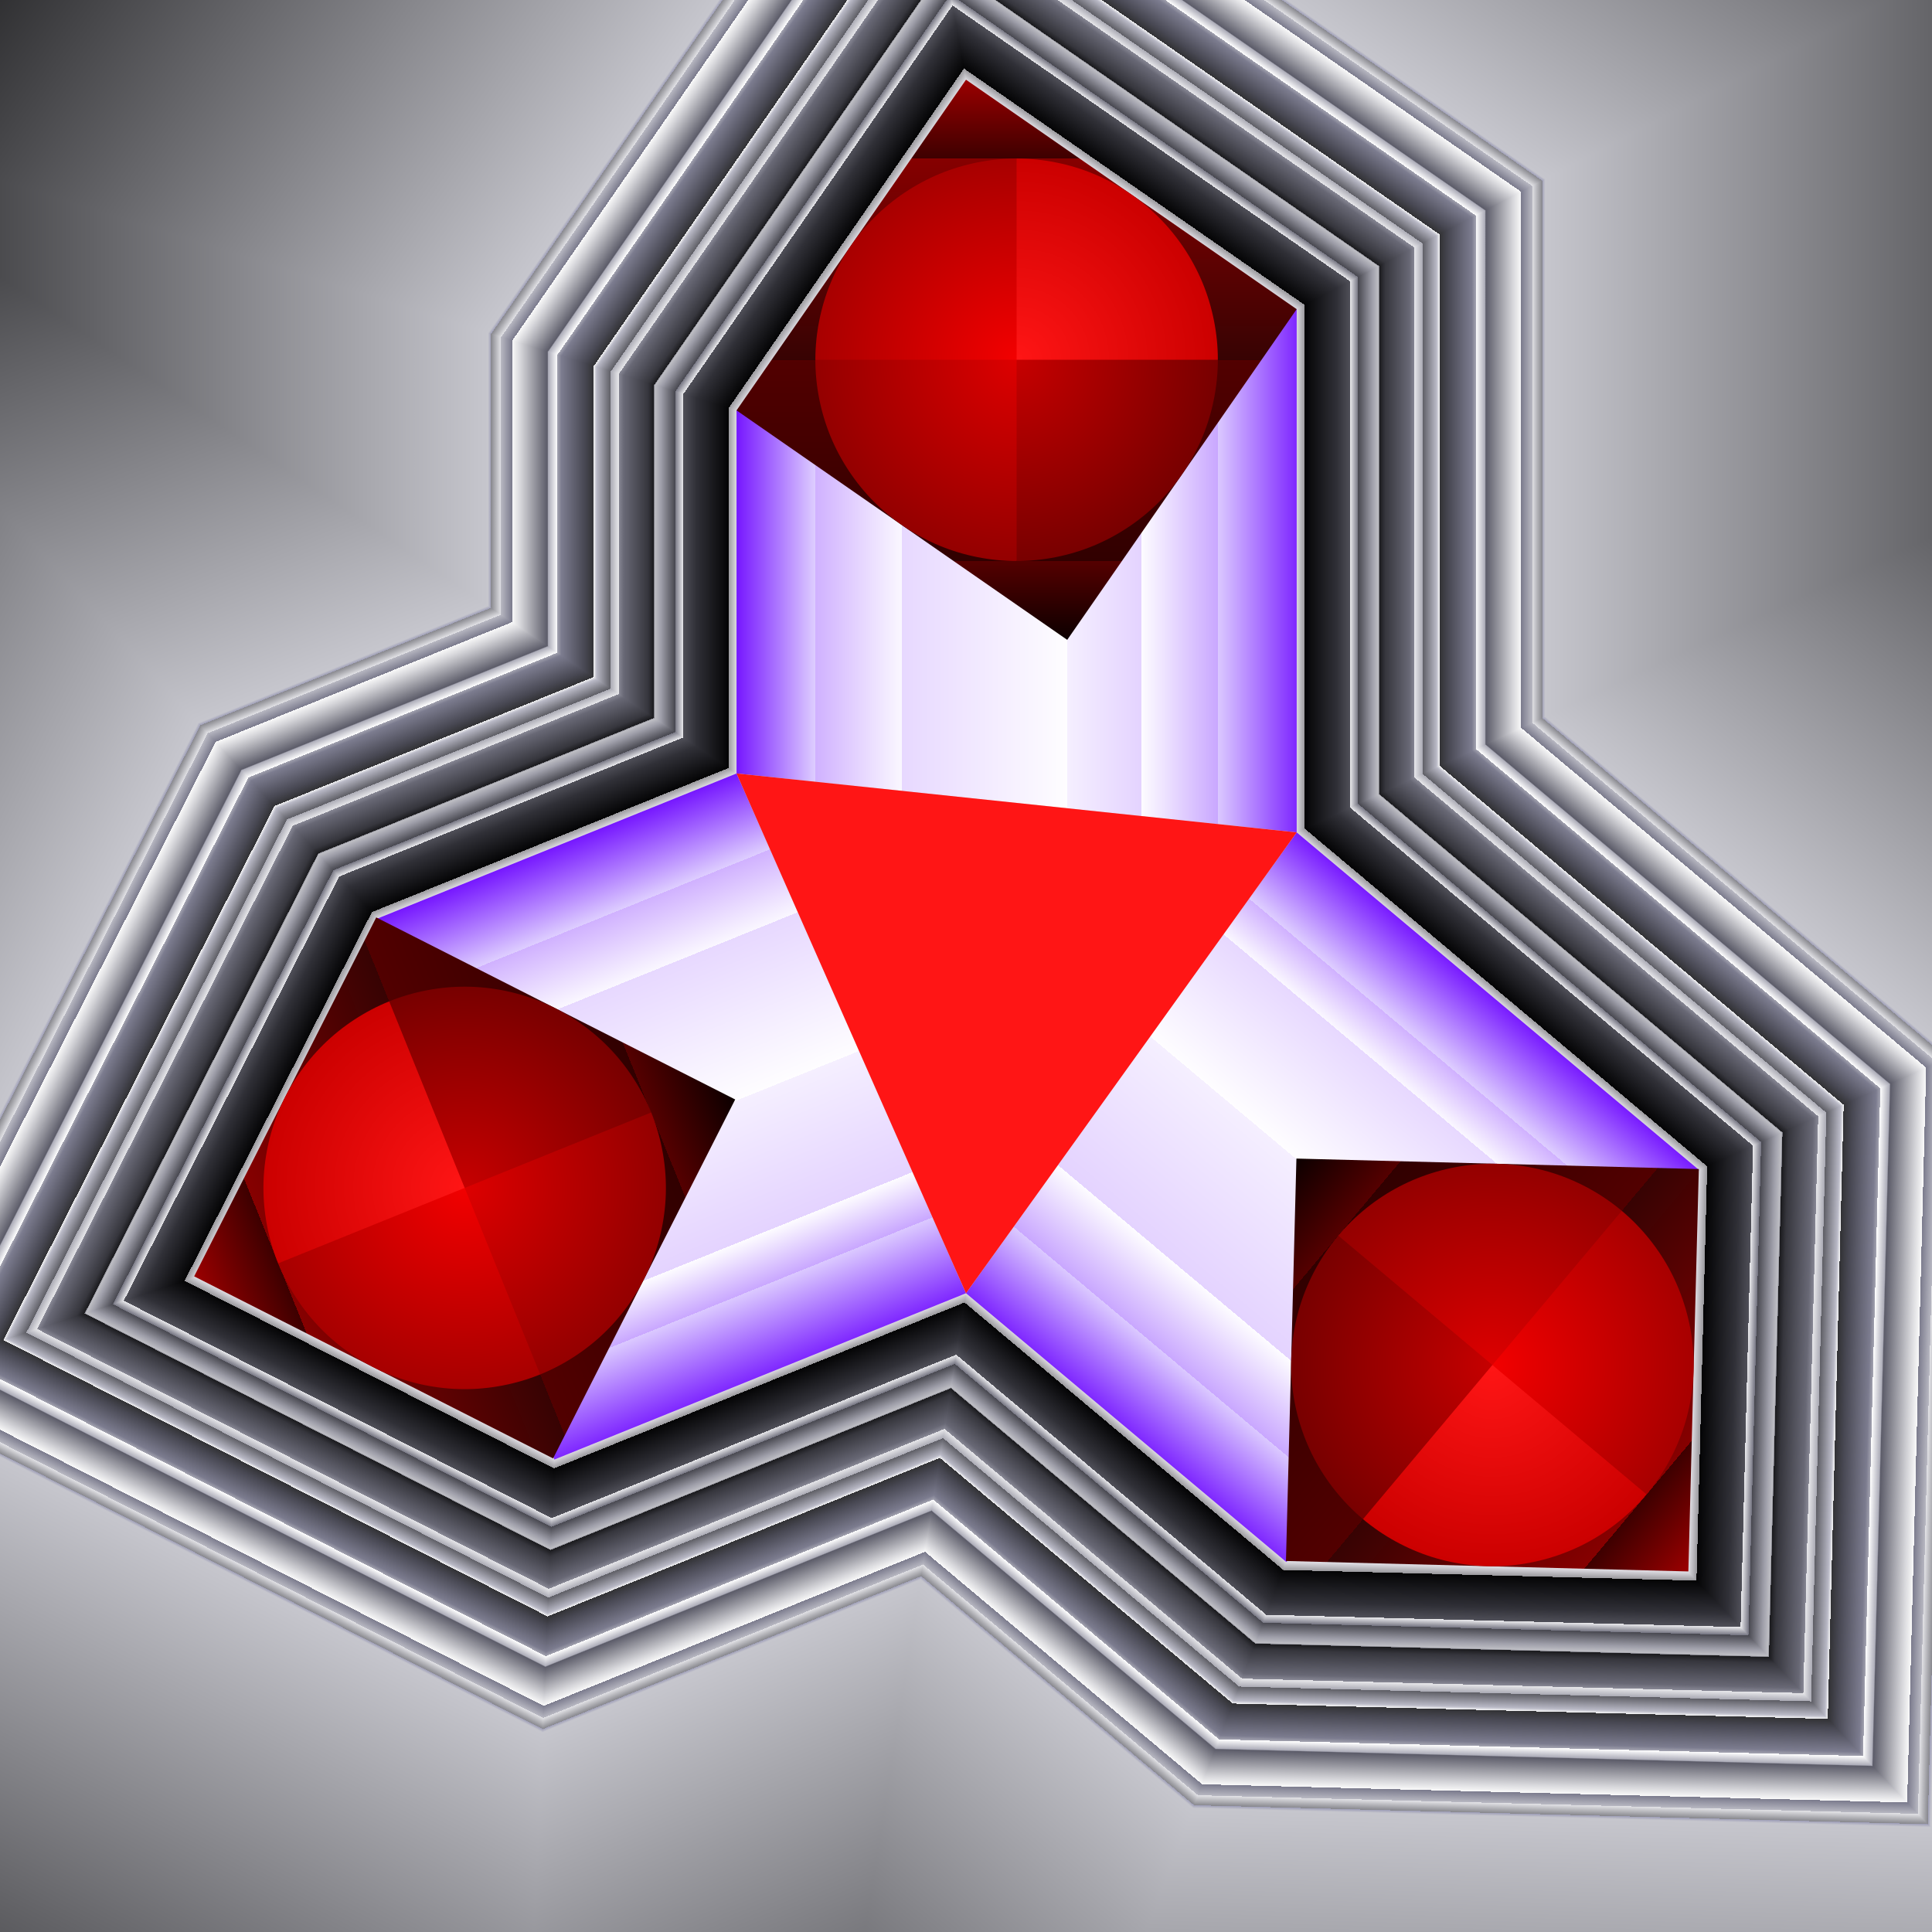 <?xml version="1.0" encoding="UTF-8" standalone="no"?>
<!-- Created with Inkscape (http://www.inkscape.org/) -->

<svg
   xmlns:dc="http://purl.org/dc/elements/1.1/"
   xmlns:cc="http://creativecommons.org/ns#"
   xmlns:rdf="http://www.w3.org/1999/02/22-rdf-syntax-ns#"
   xmlns:svg="http://www.w3.org/2000/svg"
   xmlns="http://www.w3.org/2000/svg"
   xmlns:xlink="http://www.w3.org/1999/xlink"
   xmlns:sodipodi="http://sodipodi.sourceforge.net/DTD/sodipodi-0.dtd"
   xmlns:inkscape="http://www.inkscape.org/namespaces/inkscape"
   width="4800mm"
   height="4800mm"
   viewBox="0 0 17007.874 17007.874"
   id="svg2"
   version="1.1"
   inkscape:version="0.91 r13725"
   sodipodi:docname="cube10.svg">
  <sodipodi:namedview
     id="base"
     pagecolor="#646464"
     bordercolor="#ffffff"
     borderopacity="1"
     inkscape:pageopacity="1"
     inkscape:pageshadow="2"
     inkscape:zoom="0.03263194444444444"
     inkscape:cx="8503.937007874018"
     inkscape:cy="8503.937007874018"
     inkscape:document-units="mm"
     inkscape:current-layer="layer1"
     showgrid="false"
     borderlayer="true"
     inkscape:showpageshadow="false"
     inkscape:window-width="1366"
     inkscape:window-height="705"
     inkscape:window-x="-8"
     inkscape:window-y="-8"
     inkscape:window-maximized="1"
     inkscape:snap-center="true"
     inkscape:object-nodes="true"
     inkscape:snap-smooth-nodes="true"
     inkscape:snap-intersection-paths="true"
     inkscape:snap-global="true"
     showguides="true"
     inkscape:guide-bbox="true"
     inkscape:object-paths="false"
     inkscape:snap-nodes="true"
     inkscape:snap-bbox="false"
     inkscape:bbox-paths="true"
     inkscape:snap-others="false"
     inkscape:snap-object-midpoints="true"
     guidecolor="#ffffff"
     guideopacity="1"
     guidehicolor="#00ff72"
     guidehiopacity="1"
     fit-margin-top="0"
     fit-margin-left="0"
     fit-margin-right="0"
     fit-margin-bottom="0" />
  <defs
     id="defs4">
    <linearGradient
       id="linearGradient117149"
       inkscape:collect="always">
      <stop
         id="stop117151"
         offset="0"
         style="stop-color:#0c0000;stop-opacity:1" />
      <stop
         style="stop-color:#550000;stop-opacity:1"
         offset="0.141"
         id="stop117153" />
      <stop
         id="stop117155"
         offset="0.141"
         style="stop-color:#310000;stop-opacity:1" />
      <stop
         style="stop-color:#520000;stop-opacity:1"
         offset="0.5"
         id="stop117157" />
      <stop
         id="stop117159"
         offset="0.5"
         style="stop-color:#370303;stop-opacity:1" />
      <stop
         style="stop-color:#860000;stop-opacity:1"
         offset="0.859"
         id="stop117161" />
      <stop
         id="stop117163"
         offset="0.859"
         style="stop-color:#3d0000;stop-opacity:1" />
      <stop
         id="stop117165"
         offset="1"
         style="stop-color:#9b0000;stop-opacity:1" />
    </linearGradient>
    <linearGradient
       id="linearGradient116545"
       inkscape:collect="always">
      <stop
         id="stop116547"
         offset="0"
         style="stop-color:#0c0000;stop-opacity:1" />
      <stop
         style="stop-color:#550000;stop-opacity:1"
         offset="0.146"
         id="stop116549" />
      <stop
         id="stop116551"
         offset="0.146"
         style="stop-color:#310000;stop-opacity:1" />
      <stop
         style="stop-color:#520000;stop-opacity:1"
         offset="0.5"
         id="stop116553" />
      <stop
         id="stop116555"
         offset="0.5"
         style="stop-color:#370303;stop-opacity:1" />
      <stop
         style="stop-color:#860000;stop-opacity:1"
         offset="0.854"
         id="stop116557" />
      <stop
         id="stop116559"
         offset="0.854"
         style="stop-color:#3d0000;stop-opacity:1" />
      <stop
         id="stop116561"
         offset="1"
         style="stop-color:#9b0000;stop-opacity:1" />
    </linearGradient>
    <linearGradient
       inkscape:collect="always"
       id="linearGradient114162">
      <stop
         style="stop-color:#dbd9df;stop-opacity:1"
         offset="0"
         id="stop114164" />
      <stop
         id="stop117193"
         offset="0.008"
         style="stop-color:#9a999d;stop-opacity:1" />
      <stop
         id="stop117181"
         offset="0.008"
         style="stop-color:#040405;stop-opacity:1" />
      <stop
         style="stop-color:#303037;stop-opacity:1"
         offset="0.04"
         id="stop4389" />
      <stop
         id="stop117179"
         offset="0.053"
         style="stop-color:#4f4f58;stop-opacity:1" />
      <stop
         style="stop-color:#eaeaed;stop-opacity:1"
         offset="0.053"
         id="stop117189" />
      <stop
         id="stop117177"
         offset="0.061"
         style="stop-color:#767683;stop-opacity:1" />
      <stop
         style="stop-color:#484850;stop-opacity:1"
         offset="0.061"
         id="stop117191" />
      <stop
         style="stop-color:#9e9ea9;stop-opacity:1"
         offset="0.075"
         id="stop117185" />
      <stop
         id="stop117195"
         offset="0.081"
         style="stop-color:#bebec4;stop-opacity:1" />
      <stop
         style="stop-color:#72727b;stop-opacity:1"
         offset="0.082"
         id="stop117197" />
      <stop
         id="stop4383"
         offset="0.082"
         style="stop-color:#1a1a1d;stop-opacity:1" />
      <stop
         style="stop-color:#36363d;stop-opacity:1"
         offset="0.088"
         id="stop117183" />
      <stop
         id="stop4377"
         offset="0.112"
         style="stop-color:#686875;stop-opacity:1" />
      <stop
         style="stop-color:#878794;stop-opacity:1"
         offset="0.117"
         id="stop4379" />
      <stop
         id="stop4381"
         offset="0.117"
         style="stop-color:#e7e7ea;stop-opacity:1" />
      <stop
         id="stop4363"
         offset="0.125"
         style="stop-color:#ababb5;stop-opacity:1" />
      <stop
         style="stop-color:#5e5e65;stop-opacity:1"
         offset="0.125"
         id="stop4385" />
      <stop
         style="stop-color:#b9b9c6;stop-opacity:1"
         offset="0.139"
         id="stop4365" />
      <stop
         id="stop4369"
         offset="0.142"
         style="stop-color:#f4f4f5;stop-opacity:1" />
      <stop
         style="stop-color:#323235;stop-opacity:1"
         offset="0.142"
         id="stop4387" />
      <stop
         id="stop4353"
         offset="0.151"
         style="stop-color:#484853;stop-opacity:1" />
      <stop
         style="stop-color:#7c7c8f;stop-opacity:1"
         offset="0.174"
         id="stop4355" />
      <stop
         id="stop4357"
         offset="0.178"
         style="stop-color:#a2a2af;stop-opacity:1" />
      <stop
         style="stop-color:#ffffff;stop-opacity:1"
         offset="0.178"
         id="stop4371" />
      <stop
         id="stop4345"
         offset="0.187"
         style="stop-color:#adadb9;stop-opacity:1" />
      <stop
         style="stop-color:#5c5c69;stop-opacity:1"
         offset="0.188"
         id="stop4359" />
      <stop
         id="stop4361"
         offset="0.215"
         style="stop-color:#d7d7db;stop-opacity:1" />
      <stop
         style="stop-color:#f9f9f9;stop-opacity:1"
         offset="0.223"
         id="stop4373" />
      <stop
         style="stop-color:#7b7b8d;stop-opacity:1"
         offset="0.223"
         id="stop4347" />
      <stop
         id="stop4349"
         offset="0.234"
         style="stop-color:#b7b7c1;stop-opacity:1" />
      <stop
         style="stop-color:#e2e2e6;stop-opacity:1"
         offset="0.234"
         id="stop4351" />
      <stop
         id="stop4375"
         offset="0.244"
         style="stop-color:#88888e;stop-opacity:1;" />
      <stop
         id="stop117187"
         offset="0.244"
         style="stop-color:#9f9fb8;stop-opacity:1" />
      <stop
         style="stop-color:#c6c6cd;stop-opacity:1"
         offset="0.247"
         id="stop4367" />
      <stop
         style="stop-color:#070708;stop-opacity:1"
         offset="1"
         id="stop114166" />
    </linearGradient>
    <linearGradient
       id="linearGradient113213"
       inkscape:collect="always">
      <stop
         id="stop113215"
         offset="0"
         style="stop-color:#c60000;stop-opacity:1" />
      <stop
         id="stop113217"
         offset="1"
         style="stop-color:#780000;stop-opacity:1" />
    </linearGradient>
    <linearGradient
       inkscape:collect="always"
       id="linearGradient113063">
      <stop
         style="stop-color:#ff1515;stop-opacity:1"
         offset="0"
         id="stop113065" />
      <stop
         style="stop-color:#cb0000;stop-opacity:1"
         offset="1"
         id="stop113067" />
    </linearGradient>
    <linearGradient
       id="linearGradient112955"
       inkscape:collect="always">
      <stop
         id="stop112957"
         offset="0"
         style="stop-color:#f20000;stop-opacity:1" />
      <stop
         id="stop112959"
         offset="1"
         style="stop-color:#a70000;stop-opacity:1" />
    </linearGradient>
    <linearGradient
       inkscape:collect="always"
       id="linearGradient112733">
      <stop
         style="stop-color:#dd0000;stop-opacity:1"
         offset="0"
         id="stop112735" />
      <stop
         style="stop-color:#940000;stop-opacity:1"
         offset="1"
         id="stop112737" />
    </linearGradient>
    <linearGradient
       id="linearGradient13636"
       inkscape:collect="always">
      <stop
         id="stop13638"
         offset="0"
         style="stop-color:#0c0000;stop-opacity:1" />
      <stop
         style="stop-color:#550000;stop-opacity:1"
         offset="0.144"
         id="stop13640" />
      <stop
         id="stop13642"
         offset="0.144"
         style="stop-color:#310000;stop-opacity:1" />
      <stop
         style="stop-color:#520000;stop-opacity:1"
         offset="0.5"
         id="stop13644" />
      <stop
         id="stop13646"
         offset="0.5"
         style="stop-color:#370303;stop-opacity:1" />
      <stop
         style="stop-color:#860000;stop-opacity:1"
         offset="0.856"
         id="stop13648" />
      <stop
         id="stop13650"
         offset="0.856"
         style="stop-color:#3d0000;stop-opacity:1" />
      <stop
         id="stop13652"
         offset="1"
         style="stop-color:#9b0000;stop-opacity:1" />
    </linearGradient>
    <linearGradient
       id="linearGradient5177"
       inkscape:collect="always">
      <stop
         id="stop5179"
         offset="0"
         style="stop-color:#7617ff;stop-opacity:1" />
      <stop
         style="stop-color:#deceff;stop-opacity:1"
         offset="0.141"
         id="stop5181" />
      <stop
         id="stop5183"
         offset="0.141"
         style="stop-color:#d0b1ff;stop-opacity:1" />
      <stop
         style="stop-color:#faf7ff;stop-opacity:1"
         offset="0.295"
         id="stop5185" />
      <stop
         id="stop5187"
         offset="0.295"
         style="stop-color:#e7d8ff;stop-opacity:1" />
      <stop
         style="stop-color:#fefdff;stop-opacity:1"
         offset="0.59"
         id="stop5189" />
      <stop
         id="stop5191"
         offset="0.59"
         style="stop-color:#f5efff;stop-opacity:1" />
      <stop
         style="stop-color:#e4d3ff;stop-opacity:1"
         offset="0.723"
         id="stop5193" />
      <stop
         id="stop5195"
         offset="0.723"
         style="stop-color:#fdfcff;stop-opacity:1" />
      <stop
         id="stop5197"
         offset="0.859"
         style="stop-color:#c9a7ff;stop-opacity:1" />
      <stop
         style="stop-color:#dbc9ff;stop-opacity:1"
         offset="0.859"
         id="stop5199" />
      <stop
         id="stop5201"
         offset="1"
         style="stop-color:#7f28ff;stop-opacity:1" />
    </linearGradient>
    <linearGradient
       id="linearGradient5143"
       inkscape:collect="always">
      <stop
         id="stop5145"
         offset="0"
         style="stop-color:#7617ff;stop-opacity:1" />
      <stop
         style="stop-color:#deceff;stop-opacity:1"
         offset="0.146"
         id="stop5147" />
      <stop
         id="stop5149"
         offset="0.146"
         style="stop-color:#d0b1ff;stop-opacity:1" />
      <stop
         style="stop-color:#faf7ff;stop-opacity:1"
         offset="0.267"
         id="stop5151" />
      <stop
         id="stop5153"
         offset="0.267"
         style="stop-color:#e7d8ff;stop-opacity:1" />
      <stop
         style="stop-color:#fefdff;stop-opacity:1"
         offset="0.534"
         id="stop5155" />
      <stop
         id="stop5157"
         offset="0.534"
         style="stop-color:#f5efff;stop-opacity:1" />
      <stop
         style="stop-color:#e4d3ff;stop-opacity:1"
         offset="0.767"
         id="stop5159" />
      <stop
         id="stop5161"
         offset="0.767"
         style="stop-color:#fdfcff;stop-opacity:1" />
      <stop
         id="stop5163"
         offset="0.854"
         style="stop-color:#c9a7ff;stop-opacity:1" />
      <stop
         style="stop-color:#dbc9ff;stop-opacity:1"
         offset="0.854"
         id="stop5165" />
      <stop
         id="stop5167"
         offset="1"
         style="stop-color:#7f28ff;stop-opacity:1" />
    </linearGradient>
    <linearGradient
       inkscape:collect="always"
       id="linearGradient4509">
      <stop
         style="stop-color:#7617ff;stop-opacity:1"
         offset="0"
         id="stop4511" />
      <stop
         id="stop4521"
         offset="0.147"
         style="stop-color:#deceff;stop-opacity:1" />
      <stop
         style="stop-color:#d0b1ff;stop-opacity:1"
         offset="0.147"
         id="stop4527" />
      <stop
         id="stop5139"
         offset="0.224"
         style="stop-color:#faf7ff;stop-opacity:1" />
      <stop
         style="stop-color:#e7d8ff;stop-opacity:1"
         offset="0.224"
         id="stop5141" />
      <stop
         id="stop4517"
         offset="0.445"
         style="stop-color:#fefdff;stop-opacity:1" />
      <stop
         style="stop-color:#f5efff;stop-opacity:1"
         offset="0.445"
         id="stop4523" />
      <stop
         id="stop5135"
         offset="0.723"
         style="stop-color:#e4d3ff;stop-opacity:1" />
      <stop
         style="stop-color:#fdfcff;stop-opacity:1"
         offset="0.723"
         id="stop5137" />
      <stop
         style="stop-color:#c9a7ff;stop-opacity:1"
         offset="0.856"
         id="stop4519" />
      <stop
         id="stop4529"
         offset="0.856"
         style="stop-color:#dbc9ff;stop-opacity:1" />
      <stop
         style="stop-color:#7f28ff;stop-opacity:1"
         offset="1"
         id="stop4513" />
    </linearGradient>
    <linearGradient
       inkscape:collect="always"
       xlink:href="#linearGradient4509"
       id="linearGradient4515"
       x1="28331.633"
       y1="6301.885"
       x2="25119.404"
       y2="10130.105"
       gradientUnits="userSpaceOnUse" />
    <linearGradient
       inkscape:collect="always"
       xlink:href="#linearGradient5143"
       id="linearGradient4537"
       x1="20969.637"
       y1="5011.152"
       x2="22842.396"
       y2="9646.385"
       gradientUnits="userSpaceOnUse" />
    <linearGradient
       inkscape:collect="always"
       xlink:href="#linearGradient5177"
       id="linearGradient4563"
       x1="21970.203"
       y1="3430.732"
       x2="26901.334"
       y2="3430.732"
       gradientUnits="userSpaceOnUse" />
    <linearGradient
       inkscape:collect="always"
       xlink:href="#linearGradient114162"
       id="linearGradient114458"
       x1="23990.234"
       y1="-1500.399"
       x2="29040.309"
       y2="-8778.149"
       gradientUnits="userSpaceOnUse" />
    <linearGradient
       inkscape:collect="always"
       xlink:href="#linearGradient114162"
       id="linearGradient114466"
       x1="23990.234"
       y1="-1500.399"
       x2="16709.178"
       y2="-6545.71"
       gradientUnits="userSpaceOnUse" />
    <linearGradient
       inkscape:collect="always"
       xlink:href="#linearGradient114162"
       id="linearGradient114478"
       x1="26901.334"
       y1="519.631"
       x2="35759.602"
       y2="519.631"
       gradientUnits="userSpaceOnUse" />
    <linearGradient
       inkscape:collect="always"
       xlink:href="#linearGradient114162"
       id="linearGradient114504"
       gradientUnits="userSpaceOnUse"
       x1="26901.334"
       y1="5125.721"
       x2="32595.283"
       y2="-1660.127"
       gradientTransform="translate(3542.121,2972.167)" />
    <linearGradient
       inkscape:collect="always"
       xlink:href="#linearGradient114162"
       id="linearGradient114605"
       x1="21970.203"
       y1="1410.702"
       x2="13111.938"
       y2="1410.702"
       gradientUnits="userSpaceOnUse" />
    <linearGradient
       inkscape:collect="always"
       xlink:href="#linearGradient114162"
       id="linearGradient114607"
       x1="18810.891"
       y1="5883.345"
       x2="15492.519"
       y2="-2329.896"
       gradientUnits="userSpaceOnUse" />
    <linearGradient
       inkscape:collect="always"
       xlink:href="#linearGradient114162"
       id="linearGradient114609"
       x1="17206.598"
       y1="9042.658"
       x2="9308.31"
       y2="5031.929"
       gradientUnits="userSpaceOnUse" />
    <linearGradient
       inkscape:collect="always"
       xlink:href="#linearGradient114162"
       id="linearGradient114611"
       x1="17206.598"
       y1="9042.658"
       x2="13195.867"
       y2="16940.945"
       gradientUnits="userSpaceOnUse" />
    <linearGradient
       inkscape:collect="always"
       xlink:href="#linearGradient114162"
       id="linearGradient114613"
       x1="20365.912"
       y1="10646.951"
       x2="23684.281"
       y2="18860.184"
       gradientUnits="userSpaceOnUse" />
    <linearGradient
       inkscape:collect="always"
       xlink:href="#linearGradient114162"
       id="linearGradient114615"
       x1="26809.9"
       y1="11548.588"
       x2="21115.951"
       y2="18334.438"
       gradientUnits="userSpaceOnUse" />
    <linearGradient
       inkscape:collect="always"
       xlink:href="#linearGradient114162"
       id="linearGradient114617"
       x1="30352.025"
       y1="11640.014"
       x2="30123.451"
       y2="20495.33"
       gradientUnits="userSpaceOnUse" />
    <linearGradient
       inkscape:collect="always"
       xlink:href="#linearGradient114162"
       id="linearGradient114619"
       x1="30352.025"
       y1="11640.014"
       x2="39207.34"
       y2="11868.579"
       gradientUnits="userSpaceOnUse" />
    <linearGradient
       inkscape:collect="always"
       xlink:href="#linearGradient114162"
       id="linearGradient114763"
       x1="22876.395"
       y1="-7664.309"
       x2="21762.557"
       y2="-13828.223"
       gradientUnits="userSpaceOnUse" />
    <clipPath
       clipPathUnits="userSpaceOnUse"
       id="clipPath117204">
      <path
         style="color:#000000;clip-rule:nonzero;display:inline;overflow:visible;visibility:visible;opacity:1;isolation:auto;mix-blend-mode:normal;color-interpolation:sRGB;color-interpolation-filters:linearRGB;solid-color:#000000;solid-opacity:1;fill:#ffffff;fill-opacity:1;fill-rule:nonzero;stroke:none;stroke-width:1.24;stroke-linecap:round;stroke-linejoin:miter;stroke-miterlimit:4;stroke-dasharray:none;stroke-dashoffset:0;stroke-opacity:1;marker:none;color-rendering:auto;image-rendering:auto;shape-rendering:auto;text-rendering:auto;enable-background:accumulate"
         d="m 15486.296,-2202.051 17007.874,0 0,17007.874 -17007.874,0 z"
         id="path117206"
         inkscape:connector-curvature="0" />
    </clipPath>
    <filter
       style="color-interpolation-filters:sRGB"
       id="filter117270"
       inkscape:label="filter1">
      <feColorMatrix
         id="feColorMatrix117272"
         values="0.7 0 0 0 0 0 0.7 0 0 0 0 0 0.7 0 0 0 0 0 1 0 "
         result="result4" />
      <feTurbulence
         id="feTurbulence117274"
         scale="6.3"
         baseFrequency="0.089 0.081"
         numOctaves="8.742"
         type="turbulence" />
      <feComponentTransfer
         id="feComponentTransfer117276"
         result="result2"
         numOctaves="9">
        <feFuncR
           id="feFuncR117278"
           type="identity" />
        <feFuncG
           id="feFuncG117280"
           type="identity" />
        <feFuncB
           id="feFuncB117282"
           type="identity" />
        <feFuncA
           id="feFuncA117284"
           type="linear"
           slope="1.9" />
      </feComponentTransfer>
      <feTurbulence
         id="feTurbulence117286"
         type="fractalNoise"
         result="result1"
         baseFrequency="0 0.43"
         numOctaves="8" />
      <feDisplacementMap
         id="feDisplacementMap117290"
         in2="result1"
         in="result2"
         scale="44.1"
         result="result3"
         baseFrequency="0.008"
         xChannelSelector="R" />
      <feComposite
         id="feComposite117292"
         in2="result3"
         in="result4"
         operator="in"
         result="result5" />
      <feComposite
         id="feComposite117294"
         in2="SourceGraphic" />
    </filter>
    <linearGradient
       inkscape:collect="always"
       xlink:href="#linearGradient113063"
       id="linearGradient117304"
       x1="24435.77"
       y1="4544.538"
       x2="24435.77"
       y2="3834.762"
       gradientUnits="userSpaceOnUse" />
    <linearGradient
       inkscape:collect="always"
       xlink:href="#linearGradient117149"
       id="linearGradient117336"
       gradientUnits="userSpaceOnUse"
       x1="24881.305"
       y1="3430.732"
       x2="24881.305"
       y2="-1500.399" />
    <radialGradient
       inkscape:collect="always"
       xlink:href="#linearGradient112733"
       id="radialGradient117338"
       gradientUnits="userSpaceOnUse"
       gradientTransform="matrix(-1.331,6.00995889832312e-7,-6.009966515563292e-7,-1.331,77458.283,-34013.951)"
       cx="39833.223"
       cy="-26278.041"
       fx="39833.223"
       fy="-26278.041"
       r="1330.955" />
    <radialGradient
       inkscape:collect="always"
       xlink:href="#linearGradient112955"
       id="radialGradient117340"
       gradientUnits="userSpaceOnUse"
       gradientTransform="matrix(8.583015046470521e-7,-1.476,1.476,8.583011540386209e-7,56969.56,46305.291)"
       cx="30725.191"
       cy="-22046.887"
       fx="30725.191"
       fy="-22046.887"
       r="1200.58" />
    <radialGradient
       inkscape:collect="always"
       xlink:href="#linearGradient113063"
       id="radialGradient117342"
       gradientUnits="userSpaceOnUse"
       gradientTransform="matrix(1.476,-5.43633461247417e-7,5.436330191566086e-7,1.476,-25716.674,20502.826)"
       cx="33986.328"
       cy="-13239.896"
       fx="33986.328"
       fy="-13239.896"
       r="1200.58" />
    <radialGradient
       inkscape:collect="always"
       xlink:href="#linearGradient113213"
       id="radialGradient117344"
       gradientUnits="userSpaceOnUse"
       gradientTransform="matrix(-9.007168583208269e-7,2,-2,-9.007170491681646e-7,-10649.836,-81457.655)"
       cx="41211.34"
       cy="-17542.789"
       fx="41211.34"
       fy="-17542.789"
       r="885.827" />
    <linearGradient
       inkscape:collect="always"
       xlink:href="#linearGradient116545"
       id="linearGradient117346"
       gradientUnits="userSpaceOnUse"
       x1="34046.539"
       y1="-14428.246"
       x2="29047.275"
       y2="-14428.246" />
    <radialGradient
       inkscape:collect="always"
       xlink:href="#linearGradient112733"
       id="radialGradient117348"
       gradientUnits="userSpaceOnUse"
       gradientTransform="matrix(-1.506102565792411e-6,1.331,-1.331,-1.506101467282238e-6,2759.175,-63903.43)"
       cx="33291.375"
       cy="-25542.568"
       fx="33291.375"
       fy="-25542.568"
       r="1330.955" />
    <radialGradient
       inkscape:collect="always"
       xlink:href="#linearGradient112955"
       id="radialGradient117350"
       gradientUnits="userSpaceOnUse"
       gradientTransform="matrix(0.101,-1.472,1.472,0.101,57360.283,28251.175)"
       cx="31388.566"
       cy="-16145.905"
       fx="31388.566"
       fy="-16145.905"
       r="1200.58" />
    <radialGradient
       inkscape:collect="always"
       xlink:href="#linearGradient113063"
       id="radialGradient117352"
       gradientUnits="userSpaceOnUse"
       gradientTransform="matrix(-1.30385748869651e-6,-1.476,1.476,-1.303857818654793e-6,57275.921,39271.635)"
       cx="39887.355"
       cy="-13903.324"
       fx="39887.355"
       fy="-13903.324"
       r="1200.58" />
    <radialGradient
       inkscape:collect="always"
       xlink:href="#linearGradient113213"
       id="radialGradient117354"
       gradientUnits="userSpaceOnUse"
       gradientTransform="matrix(4.825514713369119e-7,2,-2,4.82551580027746e-7,-7034.325,-101032.368)"
       cx="40721.84"
       cy="-21896.76"
       fx="40721.84"
       fy="-21896.76"
       r="885.827" />
    <linearGradient
       inkscape:collect="always"
       xlink:href="#linearGradient13636"
       id="linearGradient117356"
       gradientUnits="userSpaceOnUse"
       x1="39248.699"
       y1="-19305.998"
       x2="34269.719"
       y2="-19305.998" />
    <radialGradient
       inkscape:collect="always"
       xlink:href="#linearGradient112733"
       id="radialGradient117358"
       gradientUnits="userSpaceOnUse"
       gradientTransform="matrix(-4.218847493575595e-15,1.331,-1.331,-6.439293542825908e-15,10684.386,-68519.393)"
       cx="36759.215"
       cy="-19588.715"
       fx="36759.215"
       fy="-19588.715"
       r="1330.955" />
    <radialGradient
       inkscape:collect="always"
       xlink:href="#linearGradient112955"
       id="radialGradient117360"
       gradientUnits="userSpaceOnUse"
       gradientTransform="matrix(-1.30145448175023e-5,-1.476,1.476,-1.301465731662343e-5,65201.874,34655.363)"
       cx="36759.23"
       cy="-19273.961"
       fx="36759.23"
       fy="-19273.961"
       r="1200.58" />
    <radialGradient
       inkscape:collect="always"
       xlink:href="#linearGradient113063"
       id="radialGradient117362"
       gradientUnits="userSpaceOnUse"
       gradientTransform="matrix(1.687538997430238e-14,-1.476,1.476,2.620126338115369e-14,65201.129,34655.591)"
       cx="36759.215"
       cy="-19273.961"
       fx="36759.215"
       fy="-19273.961"
       r="1200.58" />
    <radialGradient
       inkscape:collect="always"
       xlink:href="#linearGradient113213"
       id="radialGradient117364"
       gradientUnits="userSpaceOnUse"
       gradientTransform="matrix(-6.661338147750941e-14,2,-2,-5.007105841059456e-14,-2418.215,-93107.256)"
       cx="36759.215"
       cy="-19588.715"
       fx="36759.215"
       fy="-19588.715"
       r="885.827" />
    <filter
       style="color-interpolation-filters:sRGB"
       id="filter4391"
       inkscape:label="filter2">
      <feColorMatrix
         id="feColorMatrix4393"
         type="luminanceToAlpha"
         values="105.3"
         result="result3" />
      <feFlood
         id="feFlood4415"
         result="result4"
         flood-color="rgb(59,27,23)" />
      <feFlood
         id="feFlood4417"
         flood-color="rgb(245,201,26)"
         result="result1" />
      <feComposite
         id="feComposite4419"
         in2="result3"
         result="result2"
         operator="in" />
      <feComposite
         id="feComposite4421"
         in2="result4"
         result="result5" />
      <feComposite
         id="feComposite4425"
         in2="SourceGraphic"
         operator="in" />
    </filter>
    <filter
       style="color-interpolation-filters:sRGB"
       id="filter4427"
       inkscape:label="filter3">
      <feColorMatrix
         id="feColorMatrix4429"
         type="hueRotate"
         values="199.4" />
    </filter>
  </defs>
  <g
     transform="translate(-15486.296,2202.051)"
     inkscape:label="Layer 1"
     inkscape:groupmode="layer"
     id="layer1">
    <g
       id="g114765"
       clip-path="url(#clipPath117204)"
       style="filter:url(#filter117270)">
      <path
         inkscape:connector-curvature="0"
         id="path114755"
         d="m 22876.395,-7664.309 8454.072,5866.329 -5.045173e-4,4858.354 3595.743,3017.16 -260.814,10104.42 -9516.902,-245.64 -1966.569,-1650.134 -3024.916,1222.153 -8904.919,-4521.895 4361,-8588.069 1936.85,-772.979 5.7446399e-4,-1598.097 z"
         style="color:#000000;clip-rule:nonzero;display:inline;overflow:visible;visibility:visible;opacity:1;isolation:auto;mix-blend-mode:normal;color-interpolation:sRGB;color-interpolation-filters:linearRGB;solid-color:#000000;solid-opacity:1;fill:url(#linearGradient114763);fill-opacity:1;fill-rule:nonzero;stroke:none;stroke-width:1.24;stroke-linecap:round;stroke-linejoin:miter;stroke-miterlimit:4;stroke-dasharray:none;stroke-dashoffset:0;stroke-opacity:1;marker:none;color-rendering:auto;image-rendering:auto;shape-rendering:auto;text-rendering:auto;enable-background:accumulate" />
      <g
         id="g114641">
        <path
           style="color:#000000;clip-rule:nonzero;display:inline;overflow:visible;visibility:visible;opacity:1;isolation:auto;mix-blend-mode:normal;color-interpolation:sRGB;color-interpolation-filters:linearRGB;solid-color:#000000;solid-opacity:1;fill:url(#linearGradient114458);fill-opacity:1;fill-rule:nonzero;stroke:none;stroke-width:1.24;stroke-linecap:round;stroke-linejoin:miter;stroke-miterlimit:4;stroke-dasharray:none;stroke-dashoffset:0;stroke-opacity:1;marker:none;color-rendering:auto;image-rendering:auto;shape-rendering:auto;text-rendering:auto;enable-background:accumulate"
           d="m 26901.334,519.631 4429.134,111.566 4429.136,-4746.789 -13997.047,-9712.631 -1549.388,10009.718 3777.065,2318.107 z"
           id="path114354"
           inkscape:connector-curvature="0"
           sodipodi:nodetypes="ccccccc" />
        <path
           sodipodi:nodetypes="ccccccc"
           style="color:#000000;clip-rule:nonzero;display:inline;overflow:visible;visibility:visible;opacity:1;isolation:auto;mix-blend-mode:normal;color-interpolation:sRGB;color-interpolation-filters:linearRGB;solid-color:#000000;solid-opacity:1;fill:url(#linearGradient114478);fill-opacity:1;fill-rule:nonzero;stroke:none;stroke-width:1.24;stroke-linecap:round;stroke-linejoin:miter;stroke-miterlimit:4;stroke-dasharray:none;stroke-dashoffset:0;stroke-opacity:1;marker:none;color-rendering:auto;image-rendering:auto;shape-rendering:auto;text-rendering:auto;enable-background:accumulate"
           d="m 35759.604,-4115.592 -4429.135,2317.611 -4429.135,2317.611 0,4606.09 6227.005,-556.767 2631.261,-3573.927 z"
           id="path114372"
           inkscape:connector-curvature="0" />
        <path
           inkscape:connector-curvature="0"
           id="path114374"
           d="m 35759.6,995.027 -4429.133,2065.347 -4429.133,2065.347 3542.121,2972.167 4352.348,3031.856 4613.164,-7072.564 z"
           style="color:#000000;clip-rule:nonzero;display:inline;overflow:visible;visibility:visible;opacity:1;isolation:auto;mix-blend-mode:normal;color-interpolation:sRGB;color-interpolation-filters:linearRGB;solid-color:#000000;solid-opacity:1;fill:url(#linearGradient114504);fill-opacity:1;fill-rule:nonzero;stroke:none;stroke-width:1.24;stroke-linecap:round;stroke-linejoin:miter;stroke-miterlimit:4;stroke-dasharray:none;stroke-dashoffset:0;stroke-opacity:1;marker:none;color-rendering:auto;image-rendering:auto;shape-rendering:auto;text-rendering:auto;enable-background:accumulate"
           sodipodi:nodetypes="ccccccc" />
        <path
           sodipodi:nodetypes="ccccccc"
           style="color:#000000;clip-rule:nonzero;display:inline;overflow:visible;visibility:visible;opacity:1;isolation:auto;mix-blend-mode:normal;color-interpolation:sRGB;color-interpolation-filters:linearRGB;solid-color:#000000;solid-opacity:1;fill:url(#linearGradient114619);fill-opacity:1;fill-rule:nonzero;stroke:none;stroke-width:1.24;stroke-linecap:round;stroke-linejoin:miter;stroke-miterlimit:4;stroke-dasharray:none;stroke-dashoffset:0;stroke-opacity:1;marker:none;color-rendering:auto;image-rendering:auto;shape-rendering:auto;text-rendering:auto;enable-background:accumulate"
           d="m 39408.967,4057.18 -4482.756,2020.354 -4482.756,2020.354 -91.428,3542.126 -445.082,4419.119 9071.82,4664.761 z"
           id="path114360"
           inkscape:connector-curvature="0" />
        <path
           inkscape:connector-curvature="0"
           id="path114358"
           d="m 38978.764,20723.895 -4313.369,-4541.94 -4313.369,-4541.94 -3542.125,-91.426 -2644.693,3562.658 -678.124,5212.791 z"
           style="color:#000000;clip-rule:nonzero;display:inline;overflow:visible;visibility:visible;opacity:1;isolation:auto;mix-blend-mode:normal;color-interpolation:sRGB;color-interpolation-filters:linearRGB;solid-color:#000000;solid-opacity:1;fill:url(#linearGradient114617);fill-opacity:1;fill-rule:nonzero;stroke:none;stroke-width:1.24;stroke-linecap:round;stroke-linejoin:miter;stroke-miterlimit:4;stroke-dasharray:none;stroke-dashoffset:0;stroke-opacity:1;marker:none;color-rendering:auto;image-rendering:auto;shape-rendering:auto;text-rendering:auto;enable-background:accumulate"
           sodipodi:nodetypes="ccccccc" />
        <path
           inkscape:connector-curvature="0"
           id="path114368"
           d="m 23487.084,20324.037 1661.409,-4387.725 1661.409,-4387.725 -2819.668,-2365.96 -2320.768,5714.628 704.148,4492.476 z"
           style="color:#000000;clip-rule:nonzero;display:inline;overflow:visible;visibility:visible;opacity:1;isolation:auto;mix-blend-mode:normal;color-interpolation:sRGB;color-interpolation-filters:linearRGB;solid-color:#000000;solid-opacity:1;fill:url(#linearGradient114615);fill-opacity:1;fill-rule:nonzero;stroke:none;stroke-width:1.24;stroke-linecap:round;stroke-linejoin:miter;stroke-miterlimit:4;stroke-dasharray:none;stroke-dashoffset:0;stroke-opacity:1;marker:none;color-rendering:auto;image-rendering:auto;shape-rendering:auto;text-rendering:auto;enable-background:accumulate"
           sodipodi:nodetypes="ccccccc" />
        <path
           sodipodi:nodetypes="ccccccc"
           style="color:#000000;clip-rule:nonzero;display:inline;overflow:visible;visibility:visible;opacity:1;isolation:auto;mix-blend-mode:normal;color-interpolation:sRGB;color-interpolation-filters:linearRGB;solid-color:#000000;solid-opacity:1;fill:url(#linearGradient114613);fill-opacity:1;fill-rule:nonzero;stroke:none;stroke-width:1.24;stroke-linecap:round;stroke-linejoin:miter;stroke-miterlimit:4;stroke-dasharray:none;stroke-dashoffset:0;stroke-opacity:1;marker:none;color-rendering:auto;image-rendering:auto;shape-rendering:auto;text-rendering:auto;enable-background:accumulate"
           d="m 22373.613,19389.732 808.31,-5103.552 808.31,-5103.552 -3624.321,1464.323 -4661.364,2600.433 4243.555,7122.329 z"
           id="path114370"
           inkscape:connector-curvature="0" />
        <path
           inkscape:connector-curvature="0"
           id="path114364"
           d="m 19948.104,20369.713 208.904,-4861.381 208.904,-4861.381 -1579.658,-802.146 -1579.658,-802.146 -3774.008,-2350.256 -8135.008,6237.813 z"
           style="color:#000000;clip-rule:nonzero;display:inline;overflow:visible;visibility:visible;opacity:1;isolation:auto;mix-blend-mode:normal;color-interpolation:sRGB;color-interpolation-filters:linearRGB;solid-color:#000000;solid-opacity:1;fill:url(#linearGradient114611);fill-opacity:1;fill-rule:nonzero;stroke:none;stroke-width:1.24;stroke-linecap:round;stroke-linejoin:miter;stroke-miterlimit:4;stroke-dasharray:none;stroke-dashoffset:0;stroke-opacity:1;marker:none;color-rendering:auto;image-rendering:auto;shape-rendering:auto;text-rendering:auto;enable-background:accumulate"
           sodipodi:nodetypes="cccccccc" />
        <path
           sodipodi:nodetypes="ccccccc"
           style="color:#000000;clip-rule:nonzero;display:inline;overflow:visible;visibility:visible;opacity:1;isolation:auto;mix-blend-mode:normal;color-interpolation:sRGB;color-interpolation-filters:linearRGB;solid-color:#000000;solid-opacity:1;fill:url(#linearGradient114609);fill-opacity:1;fill-rule:nonzero;stroke:none;stroke-width:1.24;stroke-linecap:round;stroke-linejoin:miter;stroke-miterlimit:4;stroke-dasharray:none;stroke-dashoffset:0;stroke-opacity:1;marker:none;color-rendering:auto;image-rendering:auto;shape-rendering:auto;text-rendering:auto;enable-background:accumulate"
           d="m 5297.58,12930.215 5954.508,-1943.778 5954.508,-1943.778 1604.293,-3159.314 -2229.376,-3871.465 -4166.227,-3098.488 z"
           id="path114362"
           inkscape:connector-curvature="0" />
        <path
           inkscape:connector-curvature="0"
           id="path114378"
           d="m 12415.287,-1086.609 6395.603,6969.954 3159.313,-1276.449 -4420.264,-3780.553 -4420.264,-2182.456 -11.554,-14.462 z"
           style="color:#000000;clip-rule:nonzero;display:inline;overflow:visible;visibility:visible;opacity:1;isolation:auto;mix-blend-mode:normal;color-interpolation:sRGB;color-interpolation-filters:linearRGB;solid-color:#000000;solid-opacity:1;fill:url(#linearGradient114607);fill-opacity:1;fill-rule:nonzero;stroke:none;stroke-width:1.24;stroke-linecap:round;stroke-linejoin:miter;stroke-miterlimit:4;stroke-dasharray:none;stroke-dashoffset:0;stroke-opacity:1;marker:none;color-rendering:auto;image-rendering:auto;shape-rendering:auto;text-rendering:auto;enable-background:accumulate"
           sodipodi:nodetypes="ccccccc" />
        <path
           sodipodi:nodetypes="cccccc"
           style="color:#000000;clip-rule:nonzero;display:inline;overflow:visible;visibility:visible;opacity:1;isolation:auto;mix-blend-mode:normal;color-interpolation:sRGB;color-interpolation-filters:linearRGB;solid-color:#000000;solid-opacity:1;fill:url(#linearGradient114605);fill-opacity:1;fill-rule:nonzero;stroke:none;stroke-width:1.24;stroke-linecap:round;stroke-linejoin:miter;stroke-miterlimit:4;stroke-dasharray:none;stroke-dashoffset:0;stroke-opacity:1;marker:none;color-rendering:auto;image-rendering:auto;shape-rendering:auto;text-rendering:auto;enable-background:accumulate"
           d="m 21970.203,4606.895 0.001,-3196.193 -1757.037,-5229.21 -7083.492,2462.394 4420.264,2981.505 z"
           id="path114380"
           inkscape:connector-curvature="0" />
        <path
           sodipodi:nodetypes="cccccccc"
           style="color:#000000;clip-rule:nonzero;display:inline;overflow:visible;visibility:visible;opacity:1;isolation:auto;mix-blend-mode:normal;color-interpolation:sRGB;color-interpolation-filters:linearRGB;solid-color:#000000;solid-opacity:1;fill:url(#linearGradient114466);fill-opacity:1;fill-rule:nonzero;stroke:none;stroke-width:1.24;stroke-linecap:round;stroke-linejoin:miter;stroke-miterlimit:4;stroke-dasharray:none;stroke-dashoffset:0;stroke-opacity:1;marker:none;color-rendering:auto;image-rendering:auto;shape-rendering:auto;text-rendering:auto;enable-background:accumulate"
           d="m 23990.233,-1500.399 -1113.838,-6163.912 -1113.838,-6163.912 -8644.436,12457.646 11.554,14.462 4420.265,1383.408 4420.265,1383.408 z"
           id="path114438"
           inkscape:connector-curvature="0" />
      </g>
    </g>
    <g
       id="g117208"
       style="opacity:1;filter:url(#filter4391)">
      <path
         inkscape:connector-curvature="0"
         id="path4471"
         d="m 18810.89,5883.344 1555.022,4763.606 3624.321,-1464.323 -2020.029,-4575.732 z"
         style="color:#000000;clip-rule:nonzero;display:inline;overflow:visible;visibility:visible;opacity:1;isolation:auto;mix-blend-mode:normal;color-interpolation:sRGB;color-interpolation-filters:linearRGB;solid-color:#000000;solid-opacity:1;fill:url(#linearGradient4537);fill-opacity:1;fill-rule:nonzero;stroke:none;stroke-width:1.24;stroke-linecap:round;stroke-linejoin:round;stroke-miterlimit:4;stroke-dasharray:none;stroke-dashoffset:0;stroke-opacity:1;marker:none;color-rendering:auto;image-rendering:auto;shape-rendering:auto;text-rendering:auto;enable-background:accumulate" />
      <path
         inkscape:connector-curvature="0"
         id="path4469"
         d="m 21970.204,1410.702 -1e-11,3196.194 4931.13,518.827 0,-4606.092 z"
         style="color:#000000;clip-rule:nonzero;display:inline;overflow:visible;visibility:visible;opacity:1;isolation:auto;mix-blend-mode:normal;color-interpolation:sRGB;color-interpolation-filters:linearRGB;solid-color:#000000;solid-opacity:1;fill:url(#linearGradient4563);fill-opacity:1;fill-rule:nonzero;stroke:none;stroke-width:1.24;stroke-linecap:round;stroke-linejoin:round;stroke-miterlimit:4;stroke-dasharray:none;stroke-dashoffset:0;stroke-opacity:1;marker:none;color-rendering:auto;image-rendering:auto;shape-rendering:auto;text-rendering:auto;enable-background:accumulate" />
      <path
         inkscape:connector-curvature="0"
         id="path4452"
         d="m 23990.233,9182.628 2819.668,2365.96 3633.554,-3450.7 -3542.121,-2972.165 z"
         style="color:#000000;clip-rule:nonzero;display:inline;overflow:visible;visibility:visible;opacity:1;isolation:auto;mix-blend-mode:normal;color-interpolation:sRGB;color-interpolation-filters:linearRGB;solid-color:#000000;solid-opacity:1;fill:url(#linearGradient4515);fill-opacity:1;fill-rule:nonzero;stroke:none;stroke-width:1.24;stroke-linecap:round;stroke-linejoin:round;stroke-miterlimit:4;stroke-dasharray:none;stroke-dashoffset:0;stroke-opacity:1;marker:none;color-rendering:auto;image-rendering:auto;shape-rendering:auto;text-rendering:auto;enable-background:accumulate" />
    </g>
    <g
       id="g117391"
       style="">
      <path
         inkscape:connector-curvature="0"
         id="path117296"
         d="m 21970.204,4606.895 2020.027,4575.731 2911.103,-4056.903 z"
         style="color:#000000;clip-rule:nonzero;display:inline;overflow:visible;visibility:visible;opacity:1;isolation:auto;mix-blend-mode:normal;color-interpolation:sRGB;color-interpolation-filters:linearRGB;solid-color:#000000;solid-opacity:1;fill:url(#linearGradient117304);fill-opacity:1;fill-rule:nonzero;stroke:none;stroke-width:1.24;stroke-linecap:round;stroke-linejoin:miter;stroke-miterlimit:4;stroke-dasharray:none;stroke-dashoffset:0;stroke-opacity:1;marker:none;color-rendering:auto;image-rendering:auto;shape-rendering:auto;text-rendering:auto;enable-background:accumulate" />
      <g
         id="g4234">
        <path
           id="path4160"
           d="m 26901.334,519.631 -2020.029,2911.101 -2911.101,-2020.029 2020.029,-2911.101 z"
           style="color:#000000;clip-rule:nonzero;display:inline;overflow:visible;visibility:visible;isolation:auto;mix-blend-mode:normal;color-interpolation:sRGB;color-interpolation-filters:linearRGB;solid-color:#000000;solid-opacity:1;fill:url(#linearGradient117336);fill-opacity:1;fill-rule:nonzero;stroke:none;stroke-width:1.24;stroke-linecap:round;stroke-linejoin:round;stroke-miterlimit:4;stroke-dasharray:none;stroke-dashoffset:0;stroke-opacity:1;color-rendering:auto;image-rendering:auto;shape-rendering:auto;text-rendering:auto;enable-background:accumulate"
           inkscape:label="Face:8268"
           inkscape:connector-curvature="0" />
        <g
           id="g113421">
          <path
             style="color:#000000;clip-rule:nonzero;display:inline;overflow:visible;visibility:visible;opacity:1;isolation:auto;mix-blend-mode:normal;color-interpolation:sRGB;color-interpolation-filters:linearRGB;solid-color:#000000;solid-opacity:1;fill:url(#radialGradient117338);fill-opacity:1;fill-rule:nonzero;stroke:none;stroke-width:1.24;stroke-linecap:round;stroke-linejoin:round;stroke-miterlimit:4;stroke-dasharray:none;stroke-dashoffset:0;stroke-opacity:1;marker:none;color-rendering:auto;image-rendering:auto;shape-rendering:auto;text-rendering:auto;enable-background:accumulate"
             d="m 24435.77,2736.82 c -230.422,-8.8e-11 -465.101,-46.681 -677.982,-134.859 -212.882,-88.179 -411.833,-221.114 -574.766,-384.046 -162.933,-162.933 -295.868,-361.884 -384.046,-574.766 -88.179,-212.882 -134.859,-447.561 -134.859,-677.982 l 1142.148,-629.506 c 81.874,-81.874 181.847,-148.674 288.82,-192.983 106.973,-44.31 224.899,-67.767 340.686,-67.767 115.787,5.092e-11 233.713,23.457 340.686,67.767 106.973,44.31 206.946,111.11 288.82,192.983 81.874,81.874 148.674,181.847 192.983,288.82 44.31,106.973 67.767,224.899 67.767,340.686 -5e-11,115.787 -23.457,233.713 -67.767,340.686 -44.31,106.973 -111.11,206.946 -192.983,288.82 z"
             id="path13760-4"
             inkscape:connector-curvature="0"
             sodipodi:nodetypes="csssccssssssscc" />
          <path
             sodipodi:nodetypes="cssscccc"
             inkscape:connector-curvature="0"
             id="path13766-4"
             d="m 22664.116,965.166 c 0,-230.422 46.681,-465.101 134.859,-677.982 88.179,-212.882 221.114,-411.833 384.046,-574.766 162.933,-162.933 361.884,-295.868 574.766,-384.046 212.882,-88.179 447.561,-134.859 677.982,-134.859 l 629.506,1142.148 -629.506,629.506 z"
             style="color:#000000;clip-rule:nonzero;display:inline;overflow:visible;visibility:visible;opacity:1;isolation:auto;mix-blend-mode:normal;color-interpolation:sRGB;color-interpolation-filters:linearRGB;solid-color:#000000;solid-opacity:1;fill:url(#radialGradient117340);fill-opacity:1;fill-rule:nonzero;stroke:none;stroke-width:1.24;stroke-linecap:round;stroke-linejoin:round;stroke-miterlimit:4;stroke-dasharray:none;stroke-dashoffset:0;stroke-opacity:1;marker:none;color-rendering:auto;image-rendering:auto;shape-rendering:auto;text-rendering:auto;enable-background:accumulate" />
          <path
             style="color:#000000;clip-rule:nonzero;display:inline;overflow:visible;visibility:visible;opacity:1;isolation:auto;mix-blend-mode:normal;color-interpolation:sRGB;color-interpolation-filters:linearRGB;solid-color:#000000;solid-opacity:1;fill:url(#radialGradient117342);fill-opacity:1;fill-rule:nonzero;stroke:none;stroke-width:1.24;stroke-linecap:round;stroke-linejoin:round;stroke-miterlimit:4;stroke-dasharray:none;stroke-dashoffset:0;stroke-opacity:1;marker:none;color-rendering:auto;image-rendering:auto;shape-rendering:auto;text-rendering:auto;enable-background:accumulate"
             d="m 24435.77,-806.487 c 230.422,6.55e-11 465.101,46.681 677.982,134.859 212.882,88.179 411.833,221.114 574.766,384.046 162.933,162.933 295.868,361.884 384.046,574.766 88.179,212.882 134.859,447.561 134.859,677.982 l -1142.148,629.506 -629.506,-629.506 z"
             id="path13770-4"
             inkscape:connector-curvature="0"
             sodipodi:nodetypes="cssscccc" />
          <path
             style="color:#000000;clip-rule:nonzero;display:inline;overflow:visible;visibility:visible;opacity:1;isolation:auto;mix-blend-mode:normal;color-interpolation:sRGB;color-interpolation-filters:linearRGB;solid-color:#000000;solid-opacity:1;fill:url(#radialGradient117344);fill-opacity:1;fill-rule:nonzero;stroke:none;stroke-width:1.24;stroke-linecap:round;stroke-linejoin:round;stroke-miterlimit:4;stroke-dasharray:none;stroke-dashoffset:0;stroke-opacity:1;marker:none;color-rendering:auto;image-rendering:auto;shape-rendering:auto;text-rendering:auto;enable-background:accumulate"
             d="m 26207.423,965.166 c 0,230.422 -46.681,465.101 -134.859,677.982 -88.179,212.882 -221.114,411.833 -384.046,574.766 -162.933,162.933 -361.884,295.868 -574.766,384.046 -212.882,88.179 -447.561,134.859 -677.982,134.859 l 6.1e-10,-1771.654 z"
             id="path4375-6"
             inkscape:connector-curvature="0"
             sodipodi:nodetypes="csssccc" />
        </g>
      </g>
      <g
         transform="matrix(0.927,-0.375,0.375,0.927,-4192.26,33619.347)"
         id="g4286">
        <path
           inkscape:connector-curvature="0"
           inkscape:label="Face:8263"
           style="color:#000000;clip-rule:nonzero;display:inline;overflow:visible;visibility:visible;isolation:auto;mix-blend-mode:normal;color-interpolation:sRGB;color-interpolation-filters:linearRGB;solid-color:#000000;solid-opacity:1;fill:url(#linearGradient117346);fill-opacity:1;fill-rule:nonzero;stroke:none;stroke-width:1.24;stroke-linecap:round;stroke-linejoin:round;stroke-miterlimit:4;stroke-dasharray:none;stroke-dashoffset:0;stroke-opacity:1;color-rendering:auto;image-rendering:auto;shape-rendering:auto;text-rendering:auto;enable-background:accumulate"
           d="m 29047.276,-14770.934 2670.975,-2328.285 2328.286,2670.976 -2670.975,2328.285 z"
           id="path4245" />
        <g
           id="g113219-2"
           transform="translate(-5212.308,4989.127)">
          <path
             style="color:#000000;clip-rule:nonzero;display:inline;overflow:visible;visibility:visible;opacity:1;isolation:auto;mix-blend-mode:normal;color-interpolation:sRGB;color-interpolation-filters:linearRGB;solid-color:#000000;solid-opacity:1;fill:url(#radialGradient117348);fill-opacity:1;fill-rule:nonzero;stroke:none;stroke-width:1.24;stroke-linecap:round;stroke-linejoin:round;stroke-miterlimit:4;stroke-dasharray:none;stroke-dashoffset:0;stroke-opacity:1;marker:none;color-rendering:auto;image-rendering:auto;shape-rendering:auto;text-rendering:auto;enable-background:accumulate"
             d="m 38530.868,-19588.715 c 0,230.422 -46.681,465.101 -134.859,677.982 -88.179,212.882 -221.114,411.833 -384.046,574.766 -162.933,162.933 -361.884,295.868 -574.766,384.046 -212.882,88.179 -447.561,134.859 -677.982,134.859 l -629.506,-1142.148 c -81.874,-81.874 -148.674,-181.847 -192.983,-288.82 -44.31,-106.973 -67.767,-224.899 -67.767,-340.686 7e-12,-115.787 23.457,-233.713 67.767,-340.686 44.31,-106.973 111.11,-206.946 192.983,-288.82 81.874,-81.874 181.847,-148.674 288.82,-192.983 106.973,-44.31 224.899,-67.767 340.686,-67.767 115.787,0 233.713,23.457 340.686,67.767 106.973,44.31 206.946,111.11 288.82,192.983 z"
             id="path13760-4-2"
             inkscape:connector-curvature="0"
             sodipodi:nodetypes="csssccssssssscc" />
          <path
             sodipodi:nodetypes="cssscccc"
             inkscape:connector-curvature="0"
             id="path13766-4-7"
             d="m 34987.561,-19588.715 c 0,-230.422 46.681,-465.101 134.859,-677.982 88.179,-212.882 221.114,-411.833 384.046,-574.766 162.933,-162.933 361.884,-295.868 574.766,-384.046 212.882,-88.179 447.561,-134.859 677.982,-134.859 l 629.506,1142.148 -629.506,629.506 z"
             style="color:#000000;clip-rule:nonzero;display:inline;overflow:visible;visibility:visible;opacity:1;isolation:auto;mix-blend-mode:normal;color-interpolation:sRGB;color-interpolation-filters:linearRGB;solid-color:#000000;solid-opacity:1;fill:url(#radialGradient117350);fill-opacity:1;fill-rule:nonzero;stroke:none;stroke-width:1.24;stroke-linecap:round;stroke-linejoin:round;stroke-miterlimit:4;stroke-dasharray:none;stroke-dashoffset:0;stroke-opacity:1;marker:none;color-rendering:auto;image-rendering:auto;shape-rendering:auto;text-rendering:auto;enable-background:accumulate"
             transform="matrix(0,-1,1,0,56347.93,17170.5)" />
          <path
             style="color:#000000;clip-rule:nonzero;display:inline;overflow:visible;visibility:visible;opacity:1;isolation:auto;mix-blend-mode:normal;color-interpolation:sRGB;color-interpolation-filters:linearRGB;solid-color:#000000;solid-opacity:1;fill:url(#radialGradient117352);fill-opacity:1;fill-rule:nonzero;stroke:none;stroke-width:1.24;stroke-linecap:round;stroke-linejoin:round;stroke-miterlimit:4;stroke-dasharray:none;stroke-dashoffset:0;stroke-opacity:1;marker:none;color-rendering:auto;image-rendering:auto;shape-rendering:auto;text-rendering:auto;enable-background:accumulate"
             d="m 34987.561,-19588.715 c -2e-11,-230.422 46.681,-465.101 134.859,-677.982 88.179,-212.882 221.114,-411.833 384.046,-574.766 162.933,-162.933 361.884,-295.868 574.766,-384.046 212.882,-88.179 447.561,-134.859 677.982,-134.859 l 629.506,1142.148 -629.506,629.506 z"
             id="path13770-4-6"
             inkscape:connector-curvature="0"
             sodipodi:nodetypes="cssscccc" />
          <path
             style="color:#000000;clip-rule:nonzero;display:inline;overflow:visible;visibility:visible;opacity:1;isolation:auto;mix-blend-mode:normal;color-interpolation:sRGB;color-interpolation-filters:linearRGB;solid-color:#000000;solid-opacity:1;fill:url(#radialGradient117354);fill-opacity:1;fill-rule:nonzero;stroke:none;stroke-width:1.24;stroke-linecap:round;stroke-linejoin:round;stroke-miterlimit:4;stroke-dasharray:none;stroke-dashoffset:0;stroke-opacity:1;marker:none;color-rendering:auto;image-rendering:auto;shape-rendering:auto;text-rendering:auto;enable-background:accumulate"
             d="m 38530.868,-19588.715 c 0,230.422 -46.681,465.101 -134.859,677.982 -88.179,212.882 -221.114,411.833 -384.046,574.766 -162.933,162.933 -361.884,295.868 -574.766,384.046 -212.882,88.179 -447.561,134.859 -677.982,134.859 l 6.2e-10,-1771.654 z"
             id="path4375-6-8"
             inkscape:connector-curvature="0"
             sodipodi:nodetypes="csssccc"
             transform="matrix(0,-1,1,0,56347.93,17170.5)" />
        </g>
      </g>
      <g
         transform="matrix(-0.766,-0.643,0.643,-0.766,69377.291,18445.594)"
         id="g4382">
        <path
           inkscape:connector-curvature="0"
           inkscape:label="Face:8266"
           style="color:#000000;clip-rule:nonzero;display:inline;overflow:visible;visibility:visible;isolation:auto;mix-blend-mode:normal;color-interpolation:sRGB;color-interpolation-filters:linearRGB;solid-color:#000000;solid-opacity:1;fill:url(#linearGradient117356);fill-opacity:1;fill-rule:nonzero;stroke:none;stroke-width:1.24;stroke-linecap:round;stroke-linejoin:round;stroke-miterlimit:4;stroke-dasharray:none;stroke-dashoffset:0;stroke-opacity:1;color-rendering:auto;image-rendering:auto;shape-rendering:auto;text-rendering:auto;enable-background:accumulate"
           d="m 36476.503,-17099.219 -2206.783,-2772.206 2772.203,-2206.785 2206.783,2772.206 z"
           id="path4353" />
        <g
           id="g113219">
          <path
             style="color:#000000;clip-rule:nonzero;display:inline;overflow:visible;visibility:visible;opacity:1;isolation:auto;mix-blend-mode:normal;color-interpolation:sRGB;color-interpolation-filters:linearRGB;solid-color:#000000;solid-opacity:1;fill:url(#radialGradient117358);fill-opacity:1;fill-rule:nonzero;stroke:none;stroke-width:1.24;stroke-linecap:round;stroke-linejoin:round;stroke-miterlimit:4;stroke-dasharray:none;stroke-dashoffset:0;stroke-opacity:1;marker:none;color-rendering:auto;image-rendering:auto;shape-rendering:auto;text-rendering:auto;enable-background:accumulate"
             d="m 38530.868,-19588.715 c 0,230.422 -46.681,465.101 -134.859,677.982 -88.179,212.882 -221.114,411.833 -384.046,574.766 -162.933,162.933 -361.884,295.868 -574.766,384.046 -212.882,88.179 -447.561,134.859 -677.982,134.859 l -629.506,-1142.148 c -81.874,-81.874 -148.674,-181.847 -192.983,-288.82 -44.31,-106.973 -67.767,-224.899 -67.767,-340.686 7e-12,-115.787 23.457,-233.713 67.767,-340.686 44.31,-106.973 111.11,-206.946 192.983,-288.82 81.874,-81.874 181.847,-148.674 288.82,-192.983 106.973,-44.31 224.899,-67.767 340.686,-67.767 115.787,0 233.713,23.457 340.686,67.767 106.973,44.31 206.946,111.11 288.82,192.983 z"
             id="path13760"
             inkscape:connector-curvature="0"
             sodipodi:nodetypes="csssccssssssscc" />
          <path
             sodipodi:nodetypes="cssscccc"
             inkscape:connector-curvature="0"
             id="path13766"
             d="m 34987.561,-19588.715 c 0,-230.422 46.681,-465.101 134.859,-677.982 88.179,-212.882 221.114,-411.833 384.046,-574.766 162.933,-162.933 361.884,-295.868 574.766,-384.046 212.882,-88.179 447.561,-134.859 677.982,-134.859 l 629.506,1142.148 -629.506,629.506 z"
             style="color:#000000;clip-rule:nonzero;display:inline;overflow:visible;visibility:visible;opacity:1;isolation:auto;mix-blend-mode:normal;color-interpolation:sRGB;color-interpolation-filters:linearRGB;solid-color:#000000;solid-opacity:1;fill:url(#radialGradient117360);fill-opacity:1;fill-rule:nonzero;stroke:none;stroke-width:1.24;stroke-linecap:round;stroke-linejoin:round;stroke-miterlimit:4;stroke-dasharray:none;stroke-dashoffset:0;stroke-opacity:1;marker:none;color-rendering:auto;image-rendering:auto;shape-rendering:auto;text-rendering:auto;enable-background:accumulate"
             transform="matrix(0,-1,1,0,56347.93,17170.5)" />
          <path
             style="color:#000000;clip-rule:nonzero;display:inline;overflow:visible;visibility:visible;opacity:1;isolation:auto;mix-blend-mode:normal;color-interpolation:sRGB;color-interpolation-filters:linearRGB;solid-color:#000000;solid-opacity:1;fill:url(#radialGradient117362);fill-opacity:1;fill-rule:nonzero;stroke:none;stroke-width:1.24;stroke-linecap:round;stroke-linejoin:round;stroke-miterlimit:4;stroke-dasharray:none;stroke-dashoffset:0;stroke-opacity:1;marker:none;color-rendering:auto;image-rendering:auto;shape-rendering:auto;text-rendering:auto;enable-background:accumulate"
             d="m 34987.561,-19588.715 c -2e-11,-230.422 46.681,-465.101 134.859,-677.982 88.179,-212.882 221.114,-411.833 384.046,-574.766 162.933,-162.933 361.884,-295.868 574.766,-384.046 212.882,-88.179 447.561,-134.859 677.982,-134.859 l 629.506,1142.148 -629.506,629.506 z"
             id="path13770"
             inkscape:connector-curvature="0"
             sodipodi:nodetypes="cssscccc" />
          <path
             style="color:#000000;clip-rule:nonzero;display:inline;overflow:visible;visibility:visible;opacity:1;isolation:auto;mix-blend-mode:normal;color-interpolation:sRGB;color-interpolation-filters:linearRGB;solid-color:#000000;solid-opacity:1;fill:url(#radialGradient117364);fill-opacity:1;fill-rule:nonzero;stroke:none;stroke-width:1.24;stroke-linecap:round;stroke-linejoin:round;stroke-miterlimit:4;stroke-dasharray:none;stroke-dashoffset:0;stroke-opacity:1;marker:none;color-rendering:auto;image-rendering:auto;shape-rendering:auto;text-rendering:auto;enable-background:accumulate"
             d="m 38530.868,-19588.715 c 0,230.422 -46.681,465.101 -134.859,677.982 -88.179,212.882 -221.114,411.833 -384.046,574.766 -162.933,162.933 -361.884,295.868 -574.766,384.046 -212.882,88.179 -447.561,134.859 -677.982,134.859 l 6.2e-10,-1771.654 z"
             id="path4375"
             inkscape:connector-curvature="0"
             sodipodi:nodetypes="csssccc"
             transform="matrix(0,-1,1,0,56347.93,17170.5)" />
        </g>
      </g>
      <g
         id="g4504">
        <use
           x="0"
           y="0"
           xlink:href="#g4234"
           id="use4241"
           transform="matrix(1,0,0,-0.582,0,5428.277)"
           width="100%"
           height="100%" />
        <use
           x="0"
           y="0"
           xlink:href="#g4286"
           id="use4293"
           transform="matrix(-0.258,0.508,0.508,0.795,23835.102,-9630.028)"
           width="100%"
           height="100%" />
        <use
           x="0"
           y="0"
           xlink:href="#g4382"
           id="use4387"
           transform="matrix(0.021,-0.821,-0.821,0.311,32906.777,27611.81)"
           width="100%"
           height="100%" />
      </g>
    </g>
  </g>
</svg>
